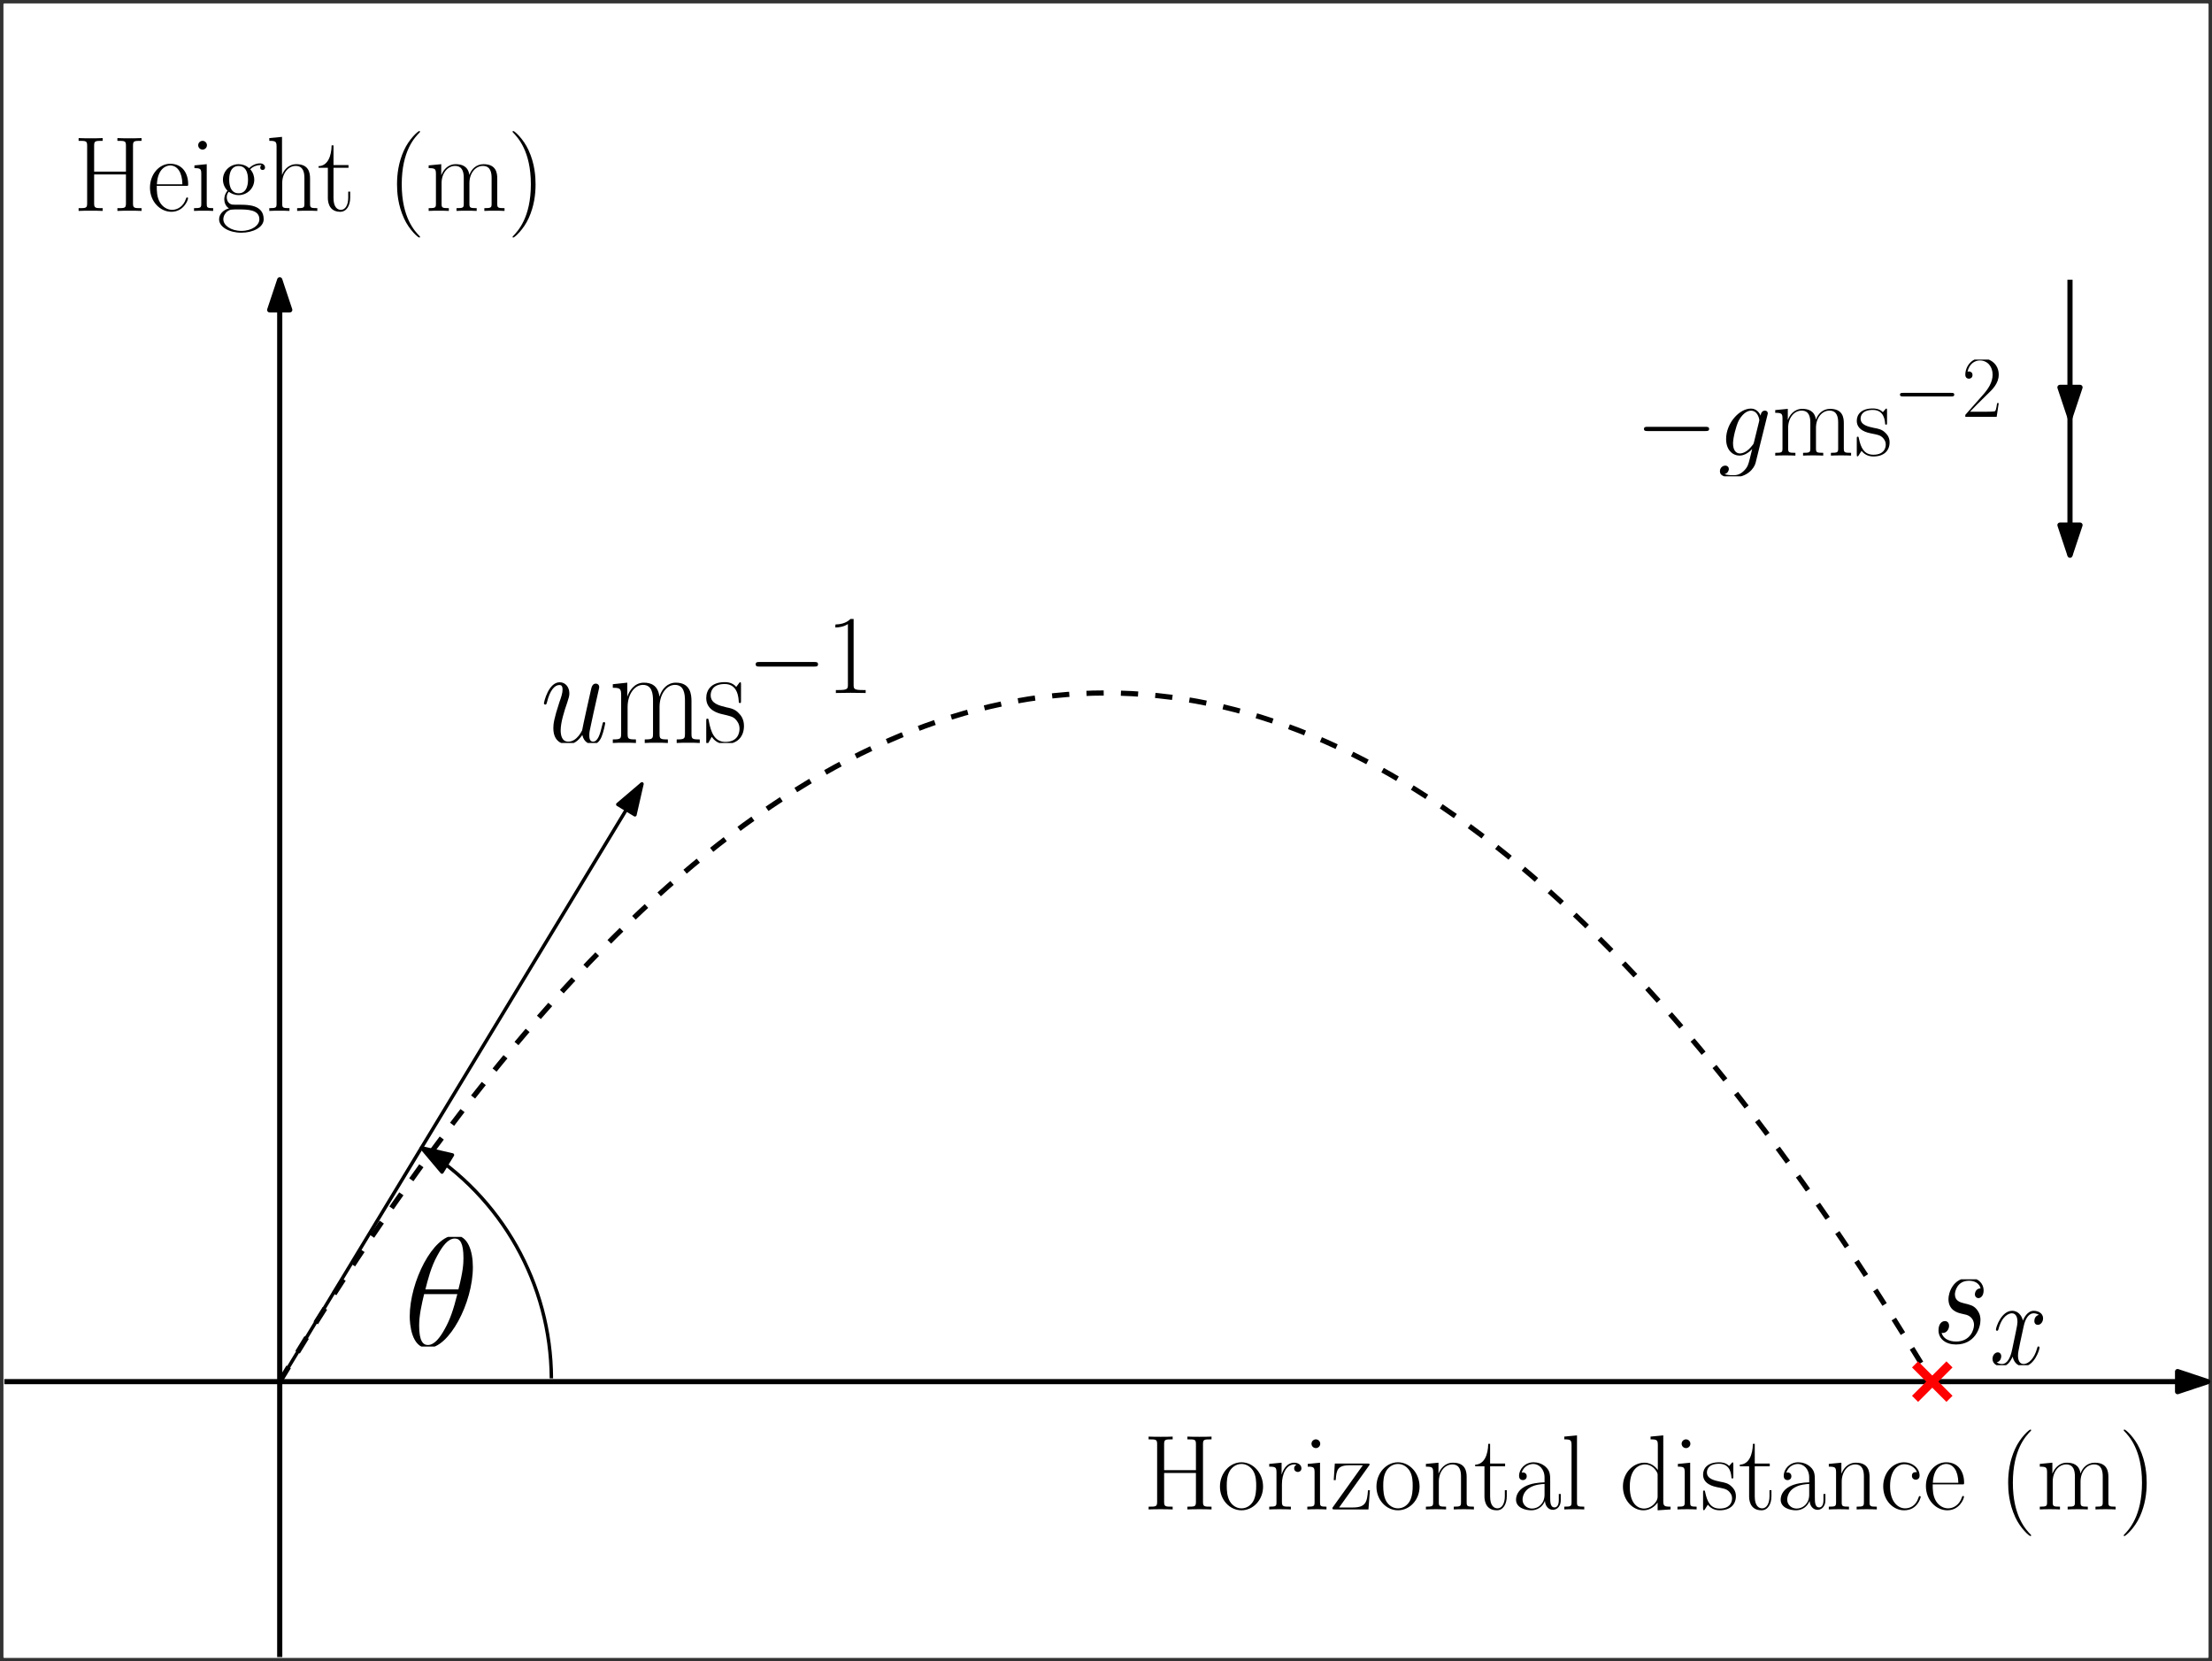 <?xml version="1.0" encoding="UTF-8"?>
<svg xmlns="http://www.w3.org/2000/svg" xmlns:xlink="http://www.w3.org/1999/xlink" width="514" height="386" viewBox="0 0 514 386">
<rect x="0" y="0" width="514" height="386" fill="#333333" stroke="none"/>
<defs>
<g>
<g id="glyph-0-0">
<path d="M 16.125 -18.453 C 16.125 -22.203 14.953 -25.828 11.969 -25.828 C 6.875 -25.828 1.453 -15.078 1.453 -7 C 1.453 -5.312 1.812 0.359 5.641 0.359 C 10.594 0.359 16.125 -10.125 16.125 -18.453 Z M 5.094 -13.281 C 5.641 -15.453 6.406 -18.531 7.859 -21.125 C 9.062 -23.328 10.328 -25.094 11.938 -25.094 C 13.141 -25.094 13.938 -24.062 13.938 -20.547 C 13.938 -19.219 13.828 -17.391 12.766 -13.281 Z M 12.516 -12.188 C 11.609 -8.578 10.844 -6.281 9.531 -3.969 C 8.484 -2.094 7.203 -0.359 5.672 -0.359 C 4.547 -0.359 3.641 -1.25 3.641 -4.875 C 3.641 -7.266 4.219 -9.766 4.797 -12.188 Z M 12.516 -12.188 "/>
</g>
<g id="glyph-1-0">
<path d="M 9.688 -1.859 C 10.062 -0.062 11.422 0.312 12.109 0.312 C 13.016 0.312 13.703 -0.359 14.156 -1.438 C 14.641 -2.594 15 -4.484 15 -4.578 C 15 -4.734 14.891 -4.859 14.719 -4.859 C 14.469 -4.859 14.438 -4.703 14.328 -4.219 C 13.812 -2.016 13.297 -0.312 12.172 -0.312 C 11.312 -0.312 11.312 -1.375 11.312 -1.797 C 11.312 -2.531 11.391 -2.844 11.688 -4.188 C 11.875 -5.062 12.078 -5.922 12.25 -6.812 L 13.422 -12.031 C 13.609 -12.828 13.609 -12.891 13.609 -12.984 C 13.609 -13.469 13.266 -13.797 12.844 -13.797 C 12.016 -13.797 11.828 -12.984 11.656 -12.188 C 11.375 -10.938 9.828 -4.062 9.641 -2.938 C 9.609 -2.938 8.5 -0.312 6.422 -0.312 C 4.953 -0.312 4.656 -1.766 4.656 -2.938 C 4.656 -4.766 5.453 -7.328 6.203 -9.469 C 6.531 -10.5 6.672 -10.906 6.672 -11.547 C 6.672 -12.922 5.797 -14.109 4.438 -14.109 C 1.812 -14.109 0.766 -9.469 0.766 -9.219 C 0.766 -9.094 0.875 -8.922 1.078 -8.922 C 1.328 -8.922 1.359 -9.062 1.484 -9.5 C 2.156 -12.25 3.266 -13.469 4.344 -13.469 C 4.625 -13.469 5.094 -13.438 5.094 -12.422 C 5.094 -11.578 4.781 -10.656 4.344 -9.438 C 3.094 -5.625 2.953 -4.422 2.953 -3.453 C 2.953 -0.188 5.141 0.312 6.312 0.312 C 8.125 0.312 9.125 -1.094 9.688 -1.859 Z M 9.688 -1.859 "/>
</g>
<g id="glyph-2-0">
<path d="M 19.219 -9.734 C 19.219 -11.328 18.953 -14.016 15.578 -14.016 C 13.641 -14.016 12.312 -12.547 11.797 -10.812 L 11.766 -10.812 C 11.422 -13.438 9.75 -14.016 8.156 -14.016 C 5.906 -14.016 4.75 -12.062 4.312 -10.781 L 4.297 -10.781 L 4.297 -14.016 L 0.938 -13.656 L 0.938 -12.828 C 2.609 -12.828 2.875 -12.641 2.875 -11.109 L 2.875 -2.203 C 2.875 -0.984 2.75 -0.828 0.938 -0.828 L 0.938 0 C 1.625 -0.062 2.875 -0.062 3.609 -0.062 C 4.344 -0.062 5.625 -0.062 6.312 0 L 6.312 -0.828 C 4.484 -0.828 4.375 -0.953 4.375 -2.203 L 4.375 -8.359 C 4.375 -11.297 5.969 -13.5 7.953 -13.5 C 10.062 -13.5 10.281 -11.391 10.281 -9.859 L 10.281 -2.203 C 10.281 -0.984 10.172 -0.828 8.359 -0.828 L 8.359 0 C 9.031 -0.062 10.281 -0.062 11.031 -0.062 C 11.766 -0.062 13.047 -0.062 13.734 0 L 13.734 -0.828 C 11.906 -0.828 11.797 -0.953 11.797 -2.203 L 11.797 -8.359 C 11.797 -11.297 13.391 -13.5 15.375 -13.5 C 17.484 -13.5 17.703 -11.391 17.703 -9.859 L 17.703 -2.203 C 17.703 -0.984 17.594 -0.828 15.781 -0.828 L 15.781 0 C 16.453 -0.062 17.703 -0.062 18.453 -0.062 C 19.188 -0.062 20.469 -0.062 21.141 0 L 21.141 -0.828 C 19.328 -0.828 19.219 -0.953 19.219 -2.203 Z M 19.219 -9.734 "/>
</g>
<g id="glyph-2-1">
<path d="M 8.781 -13.5 C 8.781 -14.078 8.75 -14.109 8.578 -14.109 C 8.469 -14.109 8.438 -14.078 8.094 -13.594 C 8.016 -13.469 7.766 -13.156 7.672 -13.031 C 6.766 -14.109 5.484 -14.141 5 -14.141 C 1.844 -14.141 0.703 -12.281 0.703 -10.438 C 0.703 -7.547 3.609 -6.875 4.438 -6.688 C 6.219 -6.266 6.844 -6.141 7.453 -5.562 C 7.812 -5.188 8.438 -4.484 8.438 -3.328 C 8.438 -1.984 7.766 -0.25 5.141 -0.25 C 2.672 -0.25 1.797 -2.375 1.281 -5.188 C 1.188 -5.625 1.188 -5.656 0.969 -5.656 C 0.734 -5.656 0.703 -5.625 0.703 -4.984 L 0.703 -0.391 C 0.703 0.188 0.734 0.219 0.906 0.219 C 1.047 0.219 1.078 0.188 1.219 -0.062 C 1.391 -0.359 1.812 -1.125 1.984 -1.438 C 2.562 -0.578 3.547 0.25 5.141 0.25 C 7.953 0.25 9.469 -1.469 9.469 -3.969 C 9.469 -5.594 8.703 -6.469 8.328 -6.844 C 7.469 -7.844 6.484 -8.062 5.281 -8.312 C 3.719 -8.703 1.734 -9.156 1.734 -11.109 C 1.734 -11.938 2.125 -13.703 5 -13.703 C 8.047 -13.703 8.219 -10.5 8.266 -9.469 C 8.297 -9.312 8.438 -9.281 8.531 -9.281 C 8.781 -9.281 8.781 -9.375 8.781 -9.922 Z M 8.781 -13.5 "/>
</g>
<g id="glyph-3-0">
<path d="M 15.625 -6.141 C 16.016 -6.141 16.453 -6.141 16.453 -6.672 C 16.453 -7.203 16.016 -7.203 15.625 -7.203 L 2.797 -7.203 C 2.391 -7.203 1.969 -7.203 1.969 -6.672 C 1.969 -6.141 2.391 -6.141 2.797 -6.141 Z M 15.625 -6.141 "/>
</g>
<g id="glyph-4-0">
<path d="M 6.312 -17.047 C 6.312 -17.609 6.281 -17.641 5.953 -17.641 C 5.031 -16.391 3.625 -15.984 2.297 -15.938 C 2.234 -15.938 2.109 -15.938 2.078 -15.875 C 2.062 -15.828 2.062 -15.766 2.062 -15.219 C 2.797 -15.219 4.031 -15.375 4.984 -16.016 L 4.984 -1.953 C 4.984 -1.016 4.938 -0.688 2.891 -0.688 L 2.188 -0.688 L 2.188 0 C 3.312 -0.031 4.5 -0.047 5.641 -0.047 C 6.781 -0.047 7.969 -0.031 9.109 0 L 9.109 -0.688 L 8.391 -0.688 C 6.359 -0.688 6.312 -0.984 6.312 -1.953 Z M 6.312 -17.047 "/>
</g>
<g id="glyph-5-0">
<path d="M 6.609 -6.875 C 7.094 -6.766 7.875 -6.562 8.047 -6.531 C 8.438 -6.391 9.734 -5.844 9.734 -4.188 C 9.734 -3.125 8.922 -0.344 5.562 -0.344 C 4.953 -0.344 2.781 -0.453 2.203 -2.344 C 3.359 -2.172 3.938 -3.234 3.938 -3.984 C 3.938 -4.703 3.531 -5.094 2.953 -5.094 C 2.312 -5.094 1.484 -4.5 1.484 -2.953 C 1.484 -0.922 3.219 0.344 5.531 0.344 C 9.938 0.344 11.234 -3.5 11.234 -5.297 C 11.234 -5.812 11.234 -6.766 10.312 -7.875 C 9.594 -8.703 8.891 -8.875 7.328 -9.25 C 6.547 -9.453 5.297 -9.766 5.297 -11.312 C 5.297 -12 5.828 -14.469 8.578 -14.469 C 9.797 -14.469 10.984 -13.922 11.266 -12.688 C 10 -12.688 9.938 -11.375 9.938 -11.344 C 9.938 -10.625 10.484 -10.422 10.75 -10.422 C 11.156 -10.422 11.969 -10.797 11.969 -12.234 C 11.969 -13.688 10.859 -15.156 8.609 -15.156 C 4.812 -15.156 3.797 -11.625 3.797 -10.203 C 3.797 -7.594 5.938 -7.047 6.609 -6.875 Z M 6.609 -6.875 "/>
</g>
<g id="glyph-6-0">
<path d="M 11.453 -11.688 C 10.672 -11.516 10.391 -10.828 10.391 -10.281 C 10.391 -9.594 10.844 -9.375 11.188 -9.375 C 11.906 -9.375 12.422 -10.109 12.422 -10.891 C 12.422 -12.094 11.25 -12.641 10.25 -12.641 C 8.766 -12.641 7.953 -10.922 7.734 -10.375 C 7.172 -12.516 5.672 -12.641 5.234 -12.641 C 2.781 -12.641 1.469 -8.891 1.469 -8.25 C 1.469 -8.141 1.562 -8 1.734 -8 C 1.938 -8 1.984 -8.172 2.031 -8.281 C 2.844 -11.469 4.469 -12.062 5.172 -12.062 C 6.25 -12.062 6.469 -10.859 6.469 -10.172 C 6.469 -9.547 6.328 -8.891 6.047 -7.516 L 5.219 -3.578 C 4.859 -1.859 4.156 -0.281 2.875 -0.281 C 2.75 -0.281 2.156 -0.281 1.641 -0.656 C 2.516 -0.859 2.703 -1.719 2.703 -2.062 C 2.703 -2.641 2.344 -2.984 1.891 -2.984 C 1.297 -2.984 0.672 -2.375 0.672 -1.469 C 0.672 -0.266 1.812 0.281 2.844 0.281 C 4.016 0.281 4.828 -0.797 5.344 -1.984 C 5.719 -0.281 6.938 0.281 7.828 0.281 C 10.297 0.281 11.594 -3.469 11.594 -4.094 C 11.594 -4.234 11.5 -4.359 11.359 -4.359 C 11.141 -4.359 11.109 -4.219 11.047 -3.984 C 10.391 -1.469 8.984 -0.281 7.906 -0.281 C 7.047 -0.281 6.594 -1.031 6.594 -2.203 C 6.594 -2.844 6.688 -3.297 7.078 -5.188 L 7.922 -9.078 C 8.281 -10.797 9.109 -12.062 10.219 -12.062 C 10.266 -12.062 10.938 -12.062 11.453 -11.688 Z M 11.453 -11.688 "/>
</g>
<g id="glyph-7-0">
<path d="M 13.906 -15.172 C 13.906 -16.281 14.172 -16.281 15.891 -16.281 L 15.891 -16.922 C 15.172 -16.875 13.859 -16.875 13.078 -16.875 C 12.312 -16.875 11 -16.875 10.281 -16.922 L 10.281 -16.281 C 12 -16.281 12.266 -16.281 12.266 -15.172 L 12.266 -9.125 L 4.875 -9.125 L 4.875 -15.172 C 4.875 -16.281 5.156 -16.281 6.859 -16.281 L 6.859 -16.922 C 6.141 -16.875 4.828 -16.875 4.062 -16.875 C 3.297 -16.875 1.984 -16.875 1.266 -16.922 L 1.266 -16.281 C 2.969 -16.281 3.25 -16.281 3.25 -15.172 L 3.25 -1.766 C 3.25 -0.641 2.969 -0.641 1.266 -0.641 L 1.266 0 C 1.984 -0.047 3.297 -0.047 4.062 -0.047 C 4.828 -0.047 6.141 -0.047 6.859 0 L 6.859 -0.641 C 5.156 -0.641 4.875 -0.641 4.875 -1.766 L 4.875 -8.469 L 12.266 -8.469 L 12.266 -1.766 C 12.266 -0.641 12 -0.641 10.281 -0.641 L 10.281 0 C 11 -0.047 12.312 -0.047 13.078 -0.047 C 13.859 -0.047 15.172 -0.047 15.891 0 L 15.891 -0.641 C 14.172 -0.641 13.906 -0.641 13.906 -1.766 Z M 13.906 -15.172 "/>
</g>
<g id="glyph-7-1">
<path d="M 9.438 -5.828 C 9.547 -5.922 9.547 -5.969 9.547 -6.219 C 9.547 -8.75 8.203 -10.953 5.375 -10.953 C 2.75 -10.953 0.672 -8.453 0.672 -5.406 C 0.672 -2.188 3.016 0.203 5.656 0.203 C 8.422 0.203 9.516 -2.422 9.516 -2.953 C 9.516 -3.125 9.375 -3.125 9.312 -3.125 C 9.141 -3.125 9.125 -3.078 9.016 -2.781 C 8.469 -1.094 7.109 -0.25 5.828 -0.25 C 4.766 -0.25 3.688 -0.844 3.016 -1.938 C 2.25 -3.203 2.25 -4.656 2.25 -5.828 Z M 2.281 -6.188 C 2.453 -9.766 4.359 -10.562 5.359 -10.562 C 7.031 -10.562 8.172 -8.969 8.203 -6.188 Z M 2.281 -6.188 "/>
</g>
<g id="glyph-7-2">
<path d="M 3.844 -15.266 C 3.844 -15.812 3.391 -16.281 2.828 -16.281 C 2.281 -16.281 1.812 -15.828 1.812 -15.266 C 1.812 -14.719 2.25 -14.25 2.828 -14.25 C 3.375 -14.25 3.844 -14.688 3.844 -15.266 Z M 0.938 -10.578 L 0.938 -9.938 C 2.328 -9.938 2.531 -9.781 2.531 -8.594 L 2.531 -1.703 C 2.531 -0.766 2.422 -0.641 0.844 -0.641 L 0.844 0 C 1.438 -0.047 2.5 -0.047 3.125 -0.047 C 3.719 -0.047 4.734 -0.047 5.297 0 L 5.297 -0.641 C 3.844 -0.641 3.797 -0.797 3.797 -1.688 L 3.797 -10.859 Z M 0.938 -10.578 "/>
</g>
<g id="glyph-7-3">
<path d="M 2.75 -4.453 C 3.219 -4.094 4.047 -3.672 5.031 -3.672 C 6.984 -3.672 8.672 -5.203 8.672 -7.266 C 8.672 -7.906 8.469 -8.891 7.734 -9.672 C 8.422 -10.406 9.438 -10.656 10.016 -10.656 C 10.109 -10.656 10.266 -10.656 10.391 -10.578 C 10.281 -10.562 10.062 -10.453 10.062 -10.062 C 10.062 -9.734 10.281 -9.516 10.609 -9.516 C 10.984 -9.516 11.172 -9.766 11.172 -10.094 C 11.172 -10.562 10.797 -11.047 10.016 -11.047 C 9.016 -11.047 8.156 -10.578 7.453 -9.938 C 6.719 -10.609 5.828 -10.859 5.031 -10.859 C 3.078 -10.859 1.391 -9.312 1.391 -7.266 C 1.391 -5.844 2.203 -4.953 2.453 -4.703 C 1.703 -3.844 1.703 -2.828 1.703 -2.703 C 1.703 -2.062 1.953 -1.109 2.797 -0.594 C 1.516 -0.266 0.5 0.719 0.5 1.953 C 0.5 3.734 2.844 5.062 5.672 5.062 C 8.406 5.062 10.859 3.797 10.859 1.938 C 10.859 -1.438 7.188 -1.438 5.281 -1.438 C 4.703 -1.438 3.688 -1.438 3.562 -1.469 C 2.797 -1.594 2.281 -2.281 2.281 -3.141 C 2.281 -3.375 2.281 -3.922 2.75 -4.453 Z M 5.031 -4.094 C 2.844 -4.094 2.844 -6.766 2.844 -7.266 C 2.844 -7.75 2.844 -10.438 5.031 -10.438 C 7.219 -10.438 7.219 -7.75 7.219 -7.266 C 7.219 -6.766 7.219 -4.094 5.031 -4.094 Z M 5.672 4.641 C 3.203 4.641 1.484 3.328 1.484 1.953 C 1.484 1.188 1.906 0.469 2.453 0.078 C 3.078 -0.344 3.328 -0.344 5 -0.344 C 7.031 -0.344 9.859 -0.344 9.859 1.953 C 9.859 3.328 8.156 4.641 5.672 4.641 Z M 5.672 4.641 "/>
</g>
<g id="glyph-7-4">
<path d="M 10.281 -7.531 C 10.281 -8.797 10.031 -10.859 7.109 -10.859 C 5.078 -10.859 4.094 -9.219 3.797 -8.406 L 3.766 -8.406 L 3.766 -17.203 L 0.812 -16.922 L 0.812 -16.281 C 2.281 -16.281 2.5 -16.125 2.5 -14.938 L 2.5 -1.703 C 2.5 -0.766 2.406 -0.641 0.812 -0.641 L 0.812 0 C 1.406 -0.047 2.5 -0.047 3.141 -0.047 C 3.797 -0.047 4.906 -0.047 5.5 0 L 5.5 -0.641 C 3.922 -0.641 3.812 -0.75 3.812 -1.703 L 3.812 -6.469 C 3.812 -8.75 5.203 -10.453 6.938 -10.453 C 8.766 -10.453 8.969 -8.828 8.969 -7.625 L 8.969 -1.703 C 8.969 -0.766 8.875 -0.641 7.281 -0.641 L 7.281 0 C 7.875 -0.047 8.969 -0.047 9.609 -0.047 C 10.266 -0.047 11.375 -0.047 11.969 0 L 11.969 -0.641 C 10.391 -0.641 10.281 -0.75 10.281 -1.703 Z M 10.281 -7.531 "/>
</g>
<g id="glyph-7-5">
<path d="M 3.734 -10.016 L 7.219 -10.016 L 7.219 -10.656 L 3.734 -10.656 L 3.734 -15.234 L 3.297 -15.234 C 3.25 -12.688 2.375 -10.453 0.266 -10.406 L 0.266 -10.016 L 2.422 -10.016 L 2.422 -3.047 C 2.422 -2.578 2.422 0.203 5.297 0.203 C 6.766 0.203 7.609 -1.234 7.609 -3.078 L 7.609 -4.484 L 7.156 -4.484 L 7.156 -3.094 C 7.156 -1.391 6.5 -0.25 5.453 -0.25 C 4.734 -0.25 3.734 -0.75 3.734 -3 Z M 3.734 -10.016 "/>
</g>
<g id="glyph-7-6">
<path d="M 7.578 6.047 C 7.578 6.016 7.578 5.969 7.516 5.891 C 6.375 4.734 3.328 1.562 3.328 -6.172 C 3.328 -13.906 6.312 -17.047 7.531 -18.281 C 7.531 -18.312 7.578 -18.359 7.578 -18.438 C 7.578 -18.516 7.516 -18.562 7.406 -18.562 C 7.141 -18.562 5.031 -16.734 3.812 -14 C 2.578 -11.25 2.234 -8.578 2.234 -6.188 C 2.234 -4.406 2.406 -1.391 3.891 1.812 C 5.078 4.391 7.109 6.188 7.406 6.188 C 7.531 6.188 7.578 6.141 7.578 6.047 Z M 7.578 6.047 "/>
</g>
<g id="glyph-7-7">
<path d="M 16.75 -7.531 C 16.75 -8.766 16.531 -10.859 13.578 -10.859 C 11.891 -10.859 10.734 -9.719 10.281 -8.375 L 10.266 -8.375 C 9.969 -10.406 8.5 -10.859 7.109 -10.859 C 5.156 -10.859 4.141 -9.344 3.766 -8.344 L 3.734 -8.344 L 3.734 -10.859 L 0.812 -10.578 L 0.812 -9.938 C 2.281 -9.938 2.5 -9.781 2.5 -8.594 L 2.5 -1.703 C 2.5 -0.766 2.406 -0.641 0.812 -0.641 L 0.812 0 C 1.406 -0.047 2.5 -0.047 3.141 -0.047 C 3.797 -0.047 4.906 -0.047 5.5 0 L 5.5 -0.641 C 3.922 -0.641 3.812 -0.75 3.812 -1.703 L 3.812 -6.469 C 3.812 -8.75 5.203 -10.453 6.938 -10.453 C 8.766 -10.453 8.969 -8.828 8.969 -7.625 L 8.969 -1.703 C 8.969 -0.766 8.875 -0.641 7.281 -0.641 L 7.281 0 C 7.875 -0.047 8.969 -0.047 9.609 -0.047 C 10.266 -0.047 11.375 -0.047 11.969 0 L 11.969 -0.641 C 10.391 -0.641 10.281 -0.75 10.281 -1.703 L 10.281 -6.469 C 10.281 -8.75 11.672 -10.453 13.406 -10.453 C 15.234 -10.453 15.438 -8.828 15.438 -7.625 L 15.438 -1.703 C 15.438 -0.766 15.344 -0.641 13.75 -0.641 L 13.75 0 C 14.344 -0.047 15.438 -0.047 16.078 -0.047 C 16.734 -0.047 17.844 -0.047 18.438 0 L 18.438 -0.641 C 16.844 -0.641 16.75 -0.75 16.75 -1.703 Z M 16.75 -7.531 "/>
</g>
<g id="glyph-7-8">
<path d="M 6.516 -6.172 C 6.516 -7.953 6.344 -10.984 4.859 -14.172 C 3.672 -16.75 1.641 -18.562 1.344 -18.562 C 1.266 -18.562 1.172 -18.531 1.172 -18.406 C 1.172 -18.359 1.188 -18.344 1.219 -18.281 C 2.406 -17.047 5.422 -13.906 5.422 -6.188 C 5.422 1.531 2.422 4.688 1.219 5.922 C 1.188 5.969 1.172 6 1.172 6.047 C 1.172 6.172 1.266 6.188 1.344 6.188 C 1.609 6.188 3.719 4.359 4.938 1.641 C 6.172 -1.109 6.516 -3.797 6.516 -6.172 Z M 6.516 -6.172 "/>
</g>
<g id="glyph-7-9">
<path d="M 10.688 -5.297 C 10.688 -8.469 8.375 -10.953 5.672 -10.953 C 2.969 -10.953 0.672 -8.469 0.672 -5.297 C 0.672 -2.188 2.969 0.203 5.672 0.203 C 8.375 0.203 10.688 -2.188 10.688 -5.297 Z M 5.672 -0.25 C 4.516 -0.25 3.516 -0.938 2.953 -1.906 C 2.328 -3.016 2.25 -4.406 2.25 -5.5 C 2.25 -6.547 2.297 -7.828 2.953 -8.953 C 3.438 -9.766 4.406 -10.562 5.672 -10.562 C 6.797 -10.562 7.734 -9.938 8.328 -9.062 C 9.094 -7.906 9.094 -6.266 9.094 -5.5 C 9.094 -4.531 9.047 -3.047 8.375 -1.859 C 7.688 -0.719 6.609 -0.25 5.672 -0.25 Z M 5.672 -0.25 "/>
</g>
<g id="glyph-7-10">
<path d="M 3.719 -5.844 C 3.719 -8.234 4.734 -10.453 6.594 -10.453 C 6.766 -10.453 6.938 -10.438 7.109 -10.359 C 7.109 -10.359 6.562 -10.188 6.562 -9.547 C 6.562 -8.953 7.031 -8.703 7.406 -8.703 C 7.703 -8.703 8.25 -8.875 8.25 -9.562 C 8.25 -10.359 7.453 -10.859 6.609 -10.859 C 4.734 -10.859 3.922 -9.016 3.672 -8.156 L 3.641 -8.156 L 3.641 -10.859 L 0.766 -10.578 L 0.766 -9.938 C 2.234 -9.938 2.453 -9.781 2.453 -8.594 L 2.453 -1.703 C 2.453 -0.766 2.359 -0.641 0.766 -0.641 L 0.766 0 C 1.359 -0.047 2.5 -0.047 3.141 -0.047 C 3.859 -0.047 5.125 -0.047 5.797 0 L 5.797 -0.641 C 4.016 -0.641 3.719 -0.641 3.719 -1.766 Z M 3.719 -5.844 "/>
</g>
<g id="glyph-7-11">
<path d="M 8.953 -10.094 C 9.141 -10.328 9.141 -10.391 9.141 -10.438 C 9.141 -10.656 9.047 -10.656 8.594 -10.656 L 1.062 -10.656 L 0.812 -6.812 L 1.266 -6.812 C 1.438 -9.219 1.703 -10.266 4.562 -10.266 L 7.578 -10.266 L 0.5 -0.375 C 0.5 -0.031 0.516 0 1.047 0 L 8.875 0 L 9.219 -4.453 L 8.766 -4.453 C 8.578 -1.703 8.25 -0.453 5.234 -0.453 L 2.062 -0.453 Z M 8.953 -10.094 "/>
</g>
<g id="glyph-7-12">
<path d="M 10.281 -7.531 C 10.281 -8.797 10.031 -10.859 7.109 -10.859 C 5.156 -10.859 4.141 -9.344 3.766 -8.344 L 3.734 -8.344 L 3.734 -10.859 L 0.812 -10.578 L 0.812 -9.938 C 2.281 -9.938 2.5 -9.781 2.5 -8.594 L 2.5 -1.703 C 2.5 -0.766 2.406 -0.641 0.812 -0.641 L 0.812 0 C 1.406 -0.047 2.5 -0.047 3.141 -0.047 C 3.797 -0.047 4.906 -0.047 5.5 0 L 5.5 -0.641 C 3.922 -0.641 3.812 -0.75 3.812 -1.703 L 3.812 -6.469 C 3.812 -8.75 5.203 -10.453 6.938 -10.453 C 8.766 -10.453 8.969 -8.828 8.969 -7.625 L 8.969 -1.703 C 8.969 -0.766 8.875 -0.641 7.281 -0.641 L 7.281 0 C 7.875 -0.047 8.969 -0.047 9.609 -0.047 C 10.266 -0.047 11.375 -0.047 11.969 0 L 11.969 -0.641 C 10.391 -0.641 10.281 -0.75 10.281 -1.703 Z M 10.281 -7.531 "/>
</g>
<g id="glyph-7-13">
<path d="M 8.922 -6.422 C 8.922 -8.047 8.922 -8.922 7.875 -9.891 C 6.969 -10.703 5.891 -10.953 5.062 -10.953 C 3.094 -10.953 1.688 -9.422 1.688 -7.781 C 1.688 -6.859 2.422 -6.812 2.578 -6.812 C 2.906 -6.812 3.469 -7.016 3.469 -7.703 C 3.469 -8.328 3 -8.594 2.578 -8.594 C 2.484 -8.594 2.359 -8.578 2.281 -8.547 C 2.797 -10.109 4.141 -10.562 5 -10.562 C 6.25 -10.562 7.609 -9.469 7.609 -7.391 L 7.609 -6.297 C 6.141 -6.25 4.391 -6.047 3 -5.297 C 1.438 -4.438 0.984 -3.203 0.984 -2.25 C 0.984 -0.344 3.219 0.203 4.531 0.203 C 5.891 0.203 7.156 -0.562 7.703 -1.984 C 7.75 -0.891 8.453 0.094 9.547 0.094 C 10.062 0.094 11.375 -0.25 11.375 -2.203 L 11.375 -3.594 L 10.922 -3.594 L 10.922 -2.188 C 10.922 -0.672 10.266 -0.469 9.938 -0.469 C 8.922 -0.469 8.922 -1.766 8.922 -2.844 Z M 7.609 -3.438 C 7.609 -1.281 6.078 -0.203 4.703 -0.203 C 3.469 -0.203 2.5 -1.109 2.5 -2.25 C 2.5 -3 2.828 -4.312 4.266 -5.109 C 5.453 -5.781 6.812 -5.875 7.609 -5.922 Z M 7.609 -3.438 "/>
</g>
<g id="glyph-7-14">
<path d="M 3.797 -17.203 L 0.844 -16.922 L 0.844 -16.281 C 2.297 -16.281 2.531 -16.125 2.531 -14.938 L 2.531 -1.703 C 2.531 -0.766 2.422 -0.641 0.844 -0.641 L 0.844 0 C 1.438 -0.047 2.531 -0.047 3.141 -0.047 C 3.797 -0.047 4.875 -0.047 5.484 0 L 5.484 -0.641 C 3.891 -0.641 3.797 -0.75 3.797 -1.703 Z M 3.797 -17.203 "/>
</g>
<g id="glyph-7-15">
<path d="M 7.234 -16.922 L 7.234 -16.281 C 8.703 -16.281 8.922 -16.125 8.922 -14.938 L 8.922 -9.141 C 8.828 -9.266 7.812 -10.859 5.797 -10.859 C 3.266 -10.859 0.812 -8.594 0.812 -5.328 C 0.812 -2.078 3.125 0.203 5.547 0.203 C 7.656 0.203 8.75 -1.438 8.875 -1.609 L 8.875 0.203 L 11.875 0 L 11.875 -0.641 C 10.406 -0.641 10.188 -0.797 10.188 -1.984 L 10.188 -17.203 Z M 8.875 -2.969 C 8.875 -2.234 8.422 -1.562 7.859 -1.062 C 7.016 -0.328 6.172 -0.203 5.703 -0.203 C 4.984 -0.203 2.406 -0.562 2.406 -5.297 C 2.406 -10.156 5.281 -10.453 5.922 -10.453 C 7.062 -10.453 7.984 -9.812 8.547 -8.922 C 8.875 -8.406 8.875 -8.328 8.875 -7.875 Z M 8.875 -2.969 "/>
</g>
<g id="glyph-7-16">
<path d="M 7.656 -10.453 C 7.656 -10.906 7.625 -10.922 7.484 -10.922 C 7.391 -10.922 7.359 -10.906 7.062 -10.531 C 6.984 -10.438 6.766 -10.188 6.688 -10.094 C 5.891 -10.922 4.781 -10.953 4.359 -10.953 C 1.609 -10.953 0.625 -9.516 0.625 -8.078 C 0.625 -5.844 3.141 -5.328 3.859 -5.172 C 5.422 -4.859 5.969 -4.766 6.5 -4.312 C 6.812 -4.016 7.359 -3.469 7.359 -2.578 C 7.359 -1.531 6.766 -0.203 4.484 -0.203 C 2.328 -0.203 1.562 -1.828 1.109 -4.016 C 1.047 -4.359 1.047 -4.391 0.844 -4.391 C 0.641 -4.391 0.625 -4.359 0.625 -3.859 L 0.625 -0.297 C 0.625 0.156 0.641 0.172 0.797 0.172 C 0.922 0.172 0.938 0.156 1.062 -0.047 C 1.219 -0.266 1.594 -0.875 1.734 -1.109 C 2.234 -0.453 3.094 0.203 4.484 0.203 C 6.938 0.203 8.25 -1.141 8.25 -3.078 C 8.25 -4.344 7.578 -5 7.266 -5.297 C 6.516 -6.078 5.656 -6.25 4.609 -6.438 C 3.25 -6.734 1.516 -7.094 1.516 -8.594 C 1.516 -9.25 1.859 -10.609 4.359 -10.609 C 7.016 -10.609 7.156 -8.125 7.219 -7.328 C 7.234 -7.219 7.359 -7.188 7.438 -7.188 C 7.656 -7.188 7.656 -7.266 7.656 -7.688 Z M 7.656 -10.453 "/>
</g>
<g id="glyph-7-17">
<path d="M 8.656 -8.672 C 8.172 -8.672 7.484 -8.672 7.484 -7.812 C 7.484 -7.109 8.047 -6.906 8.375 -6.906 C 8.547 -6.906 9.266 -6.984 9.266 -7.859 C 9.266 -9.609 7.578 -10.953 5.672 -10.953 C 3.047 -10.953 0.812 -8.531 0.812 -5.359 C 0.812 -2.062 3.141 0.203 5.672 0.203 C 8.75 0.203 9.516 -2.656 9.516 -2.922 C 9.516 -3.016 9.484 -3.094 9.312 -3.094 C 9.141 -3.094 9.125 -3.078 9.016 -2.75 C 8.375 -0.75 6.969 -0.25 5.891 -0.25 C 4.312 -0.25 2.406 -1.703 2.406 -5.375 C 2.406 -9.141 4.234 -10.5 5.703 -10.5 C 6.672 -10.5 8.109 -10.031 8.656 -8.672 Z M 8.656 -8.672 "/>
</g>
<g id="glyph-8-0">
<path d="M 16.328 -5.703 C 16.75 -5.703 17.203 -5.703 17.203 -6.188 C 17.203 -6.688 16.75 -6.688 16.328 -6.688 L 2.922 -6.688 C 2.5 -6.688 2.062 -6.688 2.062 -6.188 C 2.062 -5.703 2.5 -5.703 2.922 -5.703 Z M 16.328 -5.703 "/>
</g>
<g id="glyph-9-0">
<path d="M 8.375 -3.141 C 8.281 -2.75 8.234 -2.656 7.906 -2.281 C 6.891 -0.969 5.844 -0.5 5.078 -0.5 C 4.266 -0.5 3.5 -1.141 3.5 -2.844 C 3.5 -4.156 4.234 -6.938 4.781 -8.047 C 5.5 -9.438 6.609 -10.438 7.656 -10.438 C 9.297 -10.438 9.609 -8.406 9.609 -8.25 L 9.547 -7.906 Z M 9.906 -9.297 C 9.594 -10.016 8.891 -10.922 7.656 -10.922 C 4.953 -10.922 1.891 -7.531 1.891 -3.844 C 1.891 -1.266 3.438 0 5.031 0 C 6.344 0 7.516 -1.047 7.953 -1.531 L 7.406 0.688 C 7.062 2.062 6.906 2.672 6.016 3.547 C 5 4.562 4.062 4.562 3.516 4.562 C 2.781 4.562 2.156 4.516 1.531 4.312 C 2.328 4.094 2.531 3.391 2.531 3.125 C 2.531 2.719 2.234 2.328 1.688 2.328 C 1.094 2.328 0.453 2.828 0.453 3.641 C 0.453 4.656 1.469 5.062 3.562 5.062 C 6.766 5.062 8.422 3 8.75 1.656 L 11.5 -9.438 C 11.578 -9.734 11.578 -9.781 11.578 -9.844 C 11.578 -10.188 11.297 -10.453 10.922 -10.453 C 10.328 -10.453 9.984 -9.969 9.906 -9.297 Z M 9.906 -9.297 "/>
</g>
<g id="glyph-10-0">
<path d="M 16.75 -7.531 C 16.75 -8.766 16.531 -10.859 13.578 -10.859 C 11.891 -10.859 10.734 -9.719 10.281 -8.375 L 10.266 -8.375 C 9.969 -10.406 8.5 -10.859 7.109 -10.859 C 5.156 -10.859 4.141 -9.344 3.766 -8.344 L 3.734 -8.344 L 3.734 -10.859 L 0.812 -10.578 L 0.812 -9.938 C 2.281 -9.938 2.5 -9.781 2.5 -8.594 L 2.5 -1.703 C 2.5 -0.766 2.406 -0.641 0.812 -0.641 L 0.812 0 C 1.406 -0.047 2.5 -0.047 3.141 -0.047 C 3.797 -0.047 4.906 -0.047 5.5 0 L 5.5 -0.641 C 3.922 -0.641 3.812 -0.75 3.812 -1.703 L 3.812 -6.469 C 3.812 -8.75 5.203 -10.453 6.938 -10.453 C 8.766 -10.453 8.969 -8.828 8.969 -7.625 L 8.969 -1.703 C 8.969 -0.766 8.875 -0.641 7.281 -0.641 L 7.281 0 C 7.875 -0.047 8.969 -0.047 9.609 -0.047 C 10.266 -0.047 11.375 -0.047 11.969 0 L 11.969 -0.641 C 10.391 -0.641 10.281 -0.75 10.281 -1.703 L 10.281 -6.469 C 10.281 -8.75 11.672 -10.453 13.406 -10.453 C 15.234 -10.453 15.438 -8.828 15.438 -7.625 L 15.438 -1.703 C 15.438 -0.766 15.344 -0.641 13.75 -0.641 L 13.75 0 C 14.344 -0.047 15.438 -0.047 16.078 -0.047 C 16.734 -0.047 17.844 -0.047 18.438 0 L 18.438 -0.641 C 16.844 -0.641 16.75 -0.75 16.75 -1.703 Z M 16.75 -7.531 "/>
</g>
<g id="glyph-10-1">
<path d="M 7.656 -10.453 C 7.656 -10.906 7.625 -10.922 7.484 -10.922 C 7.391 -10.922 7.359 -10.906 7.062 -10.531 C 6.984 -10.438 6.766 -10.188 6.688 -10.094 C 5.891 -10.922 4.781 -10.953 4.359 -10.953 C 1.609 -10.953 0.625 -9.516 0.625 -8.078 C 0.625 -5.844 3.141 -5.328 3.859 -5.172 C 5.422 -4.859 5.969 -4.766 6.5 -4.312 C 6.812 -4.016 7.359 -3.469 7.359 -2.578 C 7.359 -1.531 6.766 -0.203 4.484 -0.203 C 2.328 -0.203 1.562 -1.828 1.109 -4.016 C 1.047 -4.359 1.047 -4.391 0.844 -4.391 C 0.641 -4.391 0.625 -4.359 0.625 -3.859 L 0.625 -0.297 C 0.625 0.156 0.641 0.172 0.797 0.172 C 0.922 0.172 0.938 0.156 1.062 -0.047 C 1.219 -0.266 1.594 -0.875 1.734 -1.109 C 2.234 -0.453 3.094 0.203 4.484 0.203 C 6.938 0.203 8.25 -1.141 8.25 -3.078 C 8.25 -4.344 7.578 -5 7.266 -5.297 C 6.516 -6.078 5.656 -6.25 4.609 -6.438 C 3.25 -6.734 1.516 -7.094 1.516 -8.594 C 1.516 -9.25 1.859 -10.609 4.359 -10.609 C 7.016 -10.609 7.156 -8.125 7.219 -7.328 C 7.234 -7.219 7.359 -7.188 7.438 -7.188 C 7.656 -7.188 7.656 -7.266 7.656 -7.688 Z M 7.656 -10.453 "/>
</g>
<g id="glyph-11-0">
<path d="M 13.609 -4.75 C 13.969 -4.75 14.328 -4.75 14.328 -5.172 C 14.328 -5.578 13.969 -5.578 13.609 -5.578 L 2.438 -5.578 C 2.094 -5.578 1.719 -5.578 1.719 -5.172 C 1.719 -4.75 2.094 -4.75 2.438 -4.75 Z M 13.609 -4.75 "/>
</g>
<g id="glyph-12-0">
<path d="M 8.609 -3.203 L 8.234 -3.203 C 8.031 -1.734 7.875 -1.484 7.781 -1.359 C 7.688 -1.203 6.203 -1.203 5.906 -1.203 L 1.938 -1.203 C 2.688 -2 4.125 -3.469 5.891 -5.172 C 7.141 -6.359 8.609 -7.766 8.609 -9.812 C 8.609 -12.25 6.672 -13.656 4.5 -13.656 C 2.234 -13.656 0.844 -11.656 0.844 -9.797 C 0.844 -8.984 1.453 -8.875 1.688 -8.875 C 1.906 -8.875 2.516 -9 2.516 -9.734 C 2.516 -10.375 1.984 -10.562 1.688 -10.562 C 1.562 -10.562 1.453 -10.531 1.359 -10.5 C 1.75 -12.25 2.953 -13.109 4.219 -13.109 C 6.016 -13.109 7.188 -11.688 7.188 -9.812 C 7.188 -8.016 6.141 -6.469 4.953 -5.125 L 0.844 -0.469 L 0.844 0 L 8.125 0 Z M 8.609 -3.203 "/>
</g>
</g>
<clipPath id="clip-0">
<path clip-rule="nonzero" d="M 95 287.371 L 110 287.371 L 110 312.852 L 95 312.852 Z M 95 287.371 "/>
</clipPath>
<clipPath id="clip-1">
<path clip-rule="nonzero" d="M 126 158 L 141 158 L 141 172.625 L 126 172.625 Z M 126 158 "/>
</clipPath>
<clipPath id="clip-2">
<path clip-rule="nonzero" d="M 142 158 L 173 158 L 173 172.625 L 142 172.625 Z M 142 158 "/>
</clipPath>
<clipPath id="clip-3">
<path clip-rule="nonzero" d="M 194 143.812 L 202 143.812 L 202 162 L 194 162 Z M 194 143.812 "/>
</clipPath>
<clipPath id="clip-4">
<path clip-rule="nonzero" d="M 450 297.23 L 461 297.23 L 461 313 L 450 313 Z M 450 297.23 "/>
</clipPath>
<clipPath id="clip-5">
<path clip-rule="nonzero" d="M 463 304 L 475 304 L 475 317.188 L 463 317.188 Z M 463 304 "/>
</clipPath>
<clipPath id="clip-6">
<path clip-rule="nonzero" d="M 18 30.438 L 125 30.438 L 125 55.18 L 18 55.18 Z M 18 30.438 "/>
</clipPath>
<clipPath id="clip-7">
<path clip-rule="nonzero" d="M 266 332.129 L 499 332.129 L 499 356.871 L 266 356.871 Z M 266 332.129 "/>
</clipPath>
<clipPath id="clip-8">
<path clip-rule="nonzero" d="M 399 94 L 411 94 L 411 110.672 L 399 110.672 Z M 399 94 "/>
</clipPath>
<clipPath id="clip-9">
<path clip-rule="nonzero" d="M 456 83.539 L 465 83.539 L 465 97 L 456 97 Z M 456 83.539 "/>
</clipPath>
</defs>
<path fill-rule="evenodd" fill="rgb(100%, 100%, 100%)" fill-opacity="1" stroke-width="0.4" stroke-linecap="butt" stroke-linejoin="round" stroke="rgb(100%, 100%, 100%)" stroke-opacity="1" stroke-miterlimit="10" d="M 64 768 L 64 384 L 576 384 L 576 768 Z M 64 768 " transform="matrix(1, 0, 0, -1, -63, 769)"/>
<path fill="none" stroke-width="1.2" stroke-linecap="butt" stroke-linejoin="round" stroke="rgb(0%, 0%, 0%)" stroke-opacity="1" stroke-miterlimit="10" d="M 128 384 L 128 704 " transform="matrix(1, 0, 0, -1, -63, 769)"/>
<path fill-rule="evenodd" fill="rgb(0%, 0%, 0%)" fill-opacity="1" stroke-width="1.2" stroke-linecap="butt" stroke-linejoin="round" stroke="rgb(0%, 0%, 0%)" stroke-opacity="1" stroke-miterlimit="10" d="M 128 704 L 125.668 697 L 130.332 697 Z M 128 704 " transform="matrix(1, 0, 0, -1, -63, 769)"/>
<path fill="none" stroke-width="1.2" stroke-linecap="butt" stroke-linejoin="round" stroke="rgb(0%, 0%, 0%)" stroke-opacity="1" stroke-miterlimit="10" d="M 64 448 L 576 448 " transform="matrix(1, 0, 0, -1, -63, 769)"/>
<path fill-rule="evenodd" fill="rgb(0%, 0%, 0%)" fill-opacity="1" stroke-width="1.2" stroke-linecap="butt" stroke-linejoin="round" stroke="rgb(0%, 0%, 0%)" stroke-opacity="1" stroke-miterlimit="10" d="M 576 448 L 569 450.332 L 569 445.668 Z M 576 448 " transform="matrix(1, 0, 0, -1, -63, 769)"/>
<path fill="none" stroke-width="1.2" stroke-linecap="butt" stroke-linejoin="round" stroke="rgb(0%, 0%, 0%)" stroke-opacity="1" stroke-dasharray="4" stroke-miterlimit="10" d="M 128 448 C 256 661.332 384 661.332 512 448 " transform="matrix(1, 0, 0, -1, -63, 769)"/>
<path fill="none" stroke-width="0.8" stroke-linecap="butt" stroke-linejoin="round" stroke="rgb(0%, 0%, 0%)" stroke-opacity="1" stroke-miterlimit="10" d="M 128 448 L 212.176 586.879 " transform="matrix(1, 0, 0, -1, -63, 769)"/>
<path fill-rule="evenodd" fill="rgb(0%, 0%, 0%)" fill-opacity="1" stroke-width="0.8" stroke-linecap="butt" stroke-linejoin="round" stroke="rgb(0%, 0%, 0%)" stroke-opacity="1" stroke-miterlimit="10" d="M 212.176 586.879 L 206.555 582.102 L 210.539 579.684 Z M 212.176 586.879 " transform="matrix(1, 0, 0, -1, -63, 769)"/>
<path fill="none" stroke-width="0.8" stroke-linecap="butt" stroke-linejoin="round" stroke="rgb(0%, 0%, 0%)" stroke-opacity="1" stroke-miterlimit="10" d="M 191.125 448.758 C 191.023 470.637 179.609 490.902 160.949 502.328 " transform="matrix(1, 0, 0, -1, -63, 769)"/>
<path fill-rule="evenodd" fill="rgb(0%, 0%, 0%)" fill-opacity="1" stroke-width="0.8" stroke-linecap="butt" stroke-linejoin="round" stroke="rgb(0%, 0%, 0%)" stroke-opacity="1" stroke-miterlimit="10" d="M 160.949 502.328 L 165.703 496.684 L 168.137 500.66 Z M 160.949 502.328 " transform="matrix(1, 0, 0, -1, -63, 769)"/>
<g clip-path="url(#clip-0)">
<g fill="rgb(0%, 0%, 0%)" fill-opacity="1">
<use xlink:href="#glyph-0-0" x="93.756" y="312.851"/>
</g>
</g>
<g clip-path="url(#clip-1)">
<g fill="rgb(0%, 0%, 0%)" fill-opacity="1">
<use xlink:href="#glyph-1-0" x="125.628" y="172.623"/>
</g>
</g>
<g clip-path="url(#clip-2)">
<g fill="rgb(0%, 0%, 0%)" fill-opacity="1">
<use xlink:href="#glyph-2-0" x="141.461" y="172.623"/>
<use xlink:href="#glyph-2-1" x="163.406" y="172.623"/>
</g>
</g>
<g fill="rgb(0%, 0%, 0%)" fill-opacity="1">
<use xlink:href="#glyph-3-0" x="173.631" y="161.009"/>
</g>
<g clip-path="url(#clip-3)">
<g fill="rgb(0%, 0%, 0%)" fill-opacity="1">
<use xlink:href="#glyph-4-0" x="192.043" y="161.009"/>
</g>
</g>
<path fill="none" stroke-width="2" stroke-linecap="butt" stroke-linejoin="round" stroke="rgb(100%, 0%, 0%)" stroke-opacity="1" stroke-miterlimit="10" d="M 516 452 L 508 444 " transform="matrix(1, 0, 0, -1, -63, 769)"/>
<path fill="none" stroke-width="2" stroke-linecap="butt" stroke-linejoin="round" stroke="rgb(100%, 0%, 0%)" stroke-opacity="1" stroke-miterlimit="10" d="M 508 452 L 516 444 " transform="matrix(1, 0, 0, -1, -63, 769)"/>
<g clip-path="url(#clip-4)">
<g fill="rgb(0%, 0%, 0%)" fill-opacity="1">
<use xlink:href="#glyph-5-0" x="448.964" y="312.03"/>
</g>
</g>
<g clip-path="url(#clip-5)">
<g fill="rgb(0%, 0%, 0%)" fill-opacity="1">
<use xlink:href="#glyph-6-0" x="462.326" y="317.187"/>
</g>
</g>
<g clip-path="url(#clip-6)">
<g fill="rgb(0%, 0%, 0%)" fill-opacity="1">
<use xlink:href="#glyph-7-0" x="17" y="49.004"/>
<use xlink:href="#glyph-7-1" x="34.177" y="49.004"/>
<use xlink:href="#glyph-7-2" x="44.241" y="49.004"/>
<use xlink:href="#glyph-7-3" x="50.413" y="49.004"/>
<use xlink:href="#glyph-7-4" x="61.766" y="49.004"/>
<use xlink:href="#glyph-7-5" x="73.762" y="49.004"/>
<use xlink:href="#glyph-7-6" x="90.023" y="49.004"/>
<use xlink:href="#glyph-7-7" x="98.797" y="49.004"/>
<use xlink:href="#glyph-7-8" x="117.933" y="49.004"/>
</g>
</g>
<g clip-path="url(#clip-7)">
<g fill="rgb(0%, 0%, 0%)" fill-opacity="1">
<use xlink:href="#glyph-7-0" x="265.632" y="350.695"/>
<use xlink:href="#glyph-7-9" x="282.809" y="350.695"/>
<use xlink:href="#glyph-7-10" x="294.162" y="350.695"/>
<use xlink:href="#glyph-7-2" x="302.936" y="350.695"/>
<use xlink:href="#glyph-7-11" x="309.108" y="350.695"/>
<use xlink:href="#glyph-7-9" x="319.172" y="350.695"/>
<use xlink:href="#glyph-7-12" x="330.524" y="350.695"/>
<use xlink:href="#glyph-7-5" x="342.521" y="350.695"/>
<use xlink:href="#glyph-7-13" x="351.296" y="350.695"/>
<use xlink:href="#glyph-7-14" x="362.648" y="350.695"/>
<use xlink:href="#glyph-7-15" x="376.306" y="350.695"/>
<use xlink:href="#glyph-7-2" x="388.947" y="350.695"/>
<use xlink:href="#glyph-7-16" x="395.119" y="350.695"/>
<use xlink:href="#glyph-7-5" x="404.018" y="350.695"/>
<use xlink:href="#glyph-7-13" x="412.793" y="350.695"/>
<use xlink:href="#glyph-7-12" x="424.145" y="350.695"/>
<use xlink:href="#glyph-7-17" x="436.787" y="350.695"/>
<use xlink:href="#glyph-7-1" x="446.85" y="350.695"/>
<use xlink:href="#glyph-7-6" x="464.399" y="350.695"/>
<use xlink:href="#glyph-7-7" x="473.174" y="350.695"/>
<use xlink:href="#glyph-7-8" x="492.31" y="350.695"/>
</g>
</g>
<path fill="none" stroke-width="1.2" stroke-linecap="butt" stroke-linejoin="round" stroke="rgb(0%, 0%, 0%)" stroke-opacity="1" stroke-miterlimit="10" d="M 544 704 L 544 672 " transform="matrix(1, 0, 0, -1, -63, 769)"/>
<path fill-rule="evenodd" fill="rgb(0%, 0%, 0%)" fill-opacity="1" stroke-width="1.2" stroke-linecap="butt" stroke-linejoin="round" stroke="rgb(0%, 0%, 0%)" stroke-opacity="1" stroke-miterlimit="10" d="M 544 672 L 546.332 679 L 541.668 679 Z M 544 672 " transform="matrix(1, 0, 0, -1, -63, 769)"/>
<path fill="none" stroke-width="1.2" stroke-linecap="butt" stroke-linejoin="round" stroke="rgb(0%, 0%, 0%)" stroke-opacity="1" stroke-miterlimit="10" d="M 544 672 L 544 640 " transform="matrix(1, 0, 0, -1, -63, 769)"/>
<path fill-rule="evenodd" fill="rgb(0%, 0%, 0%)" fill-opacity="1" stroke-width="1.2" stroke-linecap="butt" stroke-linejoin="round" stroke="rgb(0%, 0%, 0%)" stroke-opacity="1" stroke-miterlimit="10" d="M 544 640 L 546.332 647 L 541.668 647 Z M 544 640 " transform="matrix(1, 0, 0, -1, -63, 769)"/>
<g fill="rgb(0%, 0%, 0%)" fill-opacity="1">
<use xlink:href="#glyph-8-0" x="379.944" y="105.852"/>
</g>
<g clip-path="url(#clip-8)">
<g fill="rgb(0%, 0%, 0%)" fill-opacity="1">
<use xlink:href="#glyph-9-0" x="399.203" y="105.852"/>
</g>
</g>
<g fill="rgb(0%, 0%, 0%)" fill-opacity="1">
<use xlink:href="#glyph-10-0" x="411.696" y="105.852"/>
<use xlink:href="#glyph-10-1" x="430.832" y="105.852"/>
</g>
<g fill="rgb(0%, 0%, 0%)" fill-opacity="1">
<use xlink:href="#glyph-11-0" x="439.779" y="96.857"/>
</g>
<g clip-path="url(#clip-9)">
<g fill="rgb(0%, 0%, 0%)" fill-opacity="1">
<use xlink:href="#glyph-12-0" x="455.834" y="96.857"/>
</g>
</g>
</svg>
